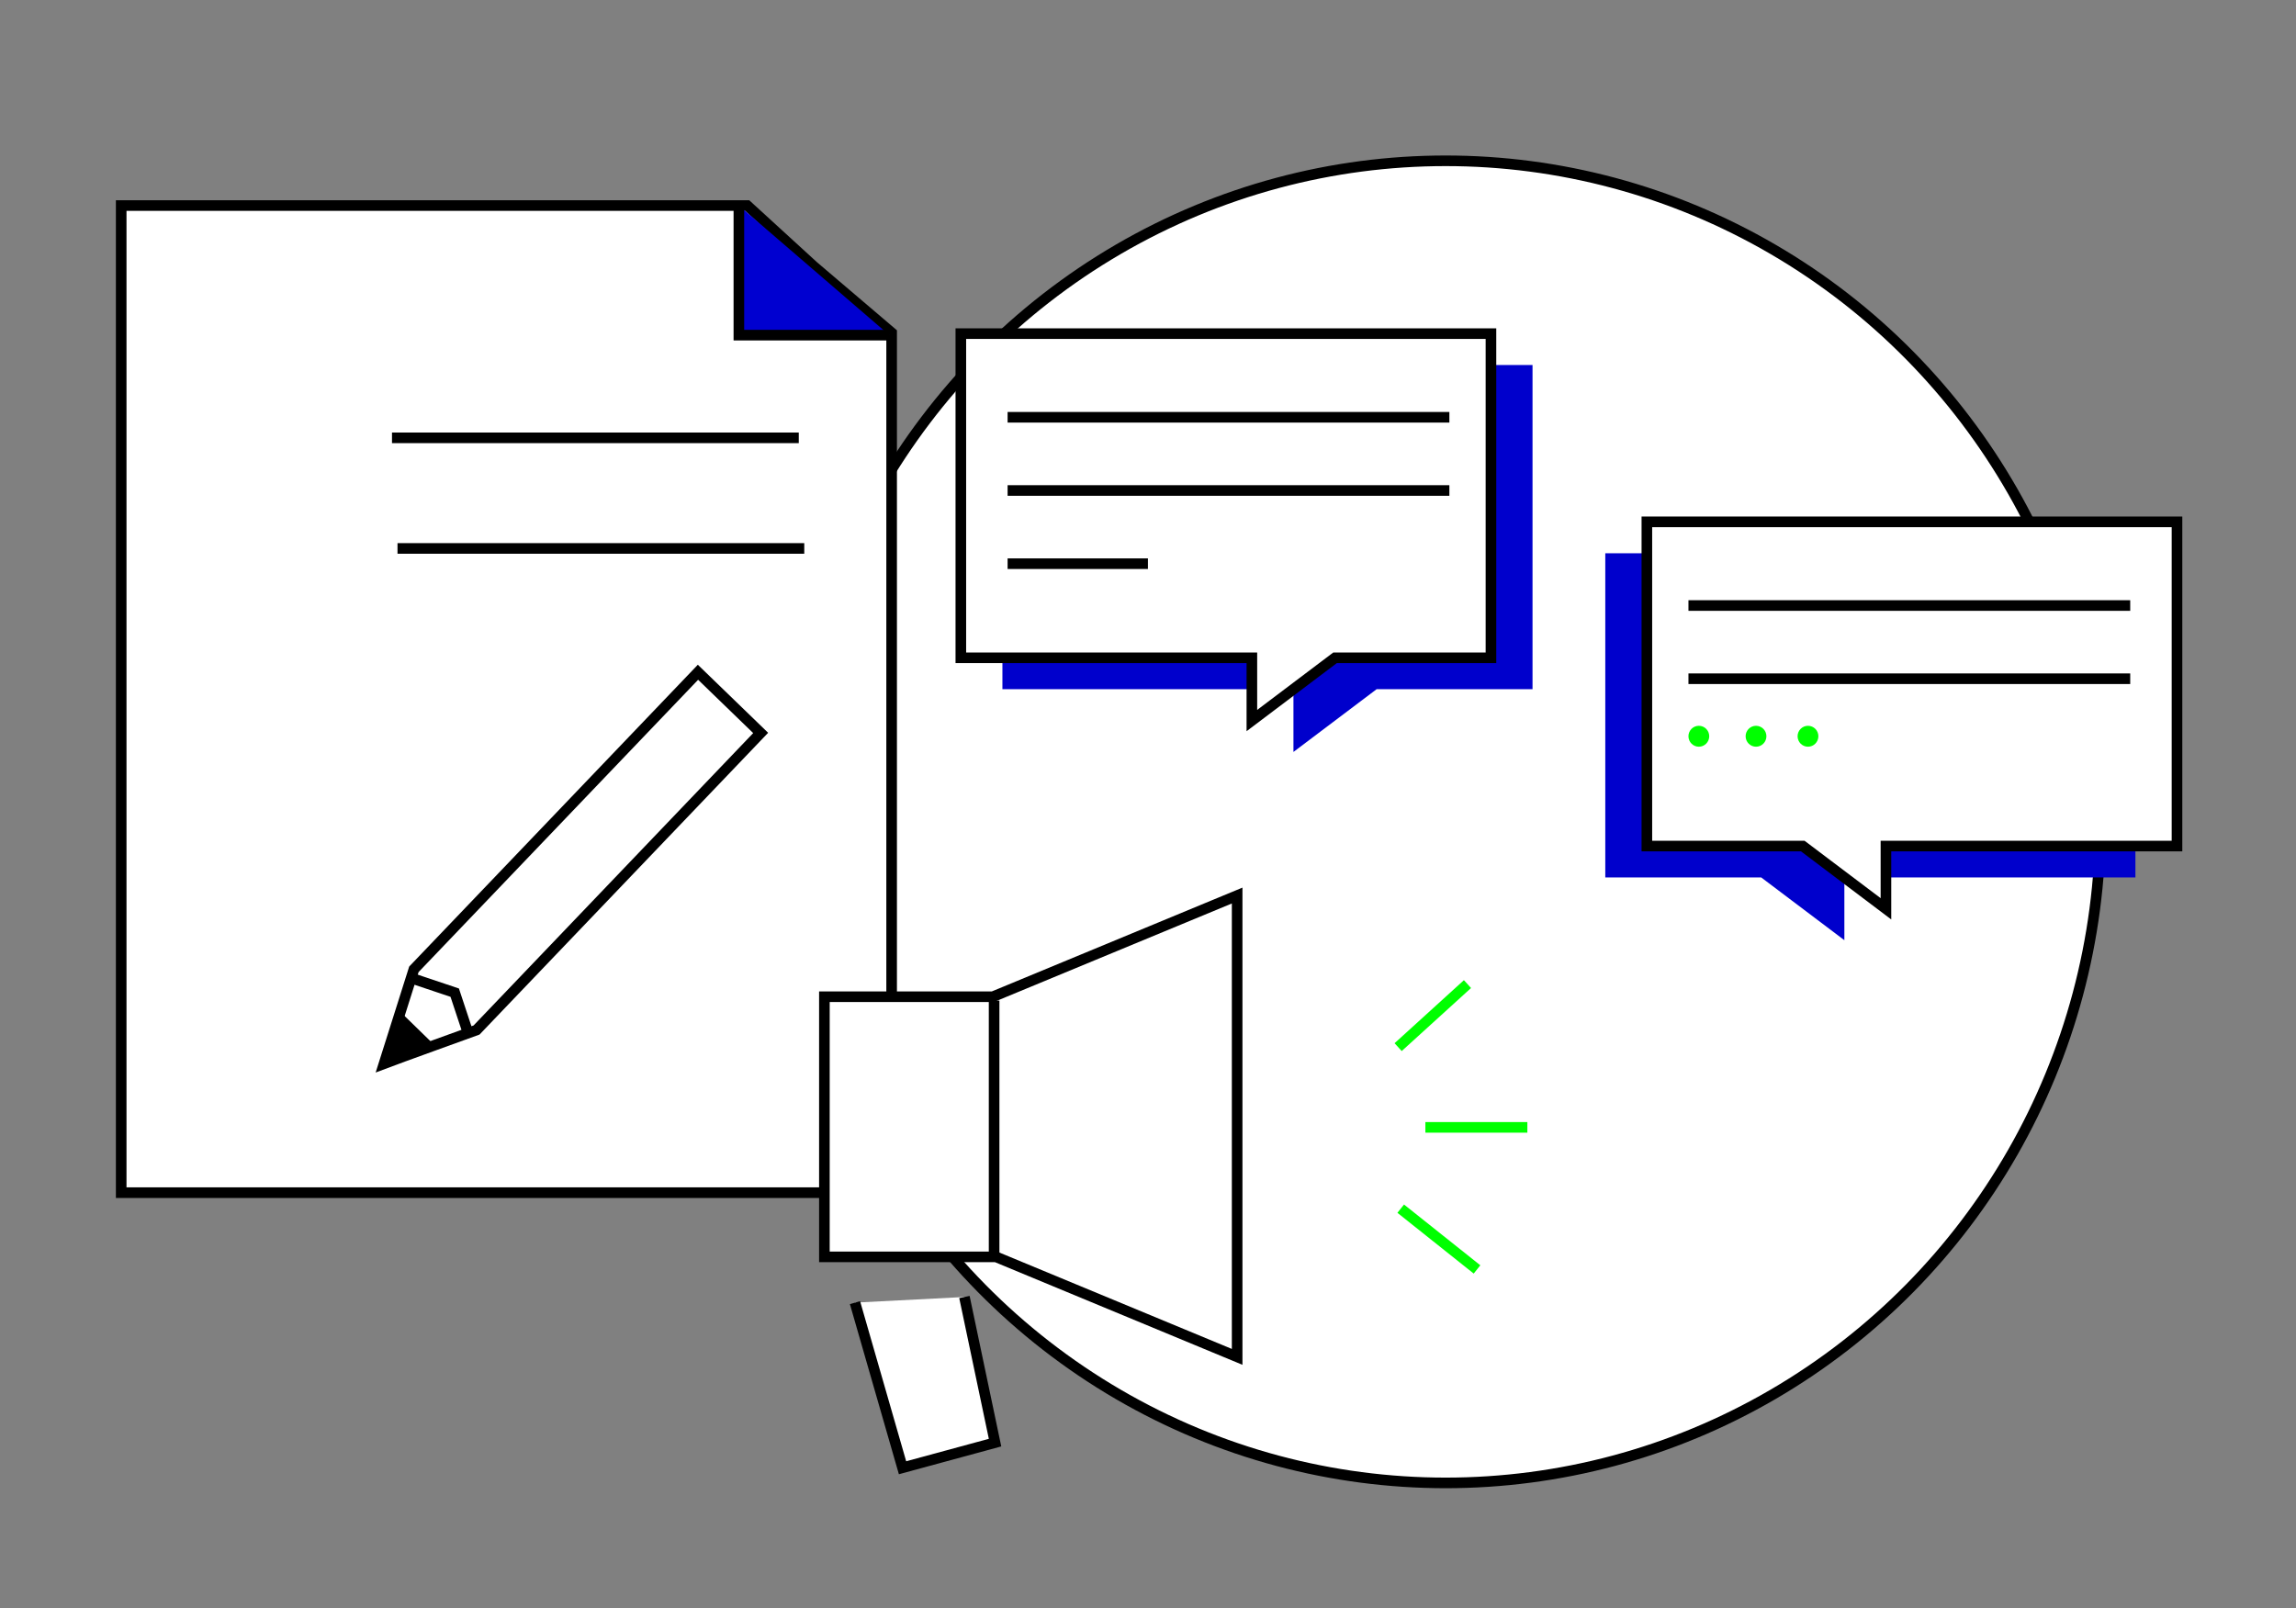 <?xml version="1.0" encoding="UTF-8"?>
<svg width="257px" height="180px" viewBox="0 0 257 180" version="1.1" xmlns="http://www.w3.org/2000/svg" xmlns:xlink="http://www.w3.org/1999/xlink">
    <rect x="0" y="0" width="257" height="180" fill="#808080" stroke="none"/>
    <!-- Generator: Sketch 54.1 (76490) - https://sketchapp.com -->
    <title>encuestas</title>
    <desc>Created with Sketch.</desc>
    <g id="encuestas" stroke="none" stroke-width="1" fill="none" fill-rule="evenodd">
        <g id="Group-19" transform="translate(13, 18)">
            <g id="Group-17">
                <ellipse id="Oval" stroke="#000000" stroke-width="1.187" fill="#FFFFFF" cx="148.817" cy="74" rx="73.298" ry="74"></ellipse>
                <g id="Group-58" transform="translate(0, 4.44)">
                    <polygon id="Fill-1" fill="#0000CC" points="158.542 54.71 141.09 54.71 131.781 61.734 131.781 54.71 99.204 54.71 99.204 18.417 158.542 18.417"></polygon>
                    <polygon id="Stroke-2" stroke="#000000" stroke-width="1.187" fill="#FFFFFF" points="153.888 51.197 136.435 51.197 127.127 58.221 127.127 51.197 94.55 51.197 94.55 14.905 153.888 14.905"></polygon>
                    <path d="M99.785,32.467 L149.234,32.467" id="Stroke-3" stroke="#000000" stroke-width="1.187"></path>
                    <path d="M99.785,24.271 L149.234,24.271" id="Stroke-4" stroke="#000000" stroke-width="1.187"></path>
                    <path d="M99.785,40.661 L115.492,40.661" id="Stroke-5" stroke="#000000" stroke-width="1.187"></path>
                    <polygon id="Fill-6" fill="#0000CC" points="166.686 75.782 184.139 75.782 193.447 82.807 193.447 75.782 226.025 75.782 226.025 39.49 166.686 39.49"></polygon>
                    <polygon id="Stroke-7" stroke="#000000" stroke-width="1.187" fill="#FFFFFF" points="171.34 72.27 188.793 72.27 198.101 79.294 198.101 72.27 230.679 72.27 230.679 35.978 171.34 35.978"></polygon>
                    <path d="M225.443,53.539 L175.995,53.539" id="Stroke-9" stroke="#000000" stroke-width="1.187"></path>
                    <path d="M225.443,45.343 L175.995,45.343" id="Stroke-10" stroke="#000000" stroke-width="1.187"></path>
                    <g id="Group-57" transform="translate(0, 0.138)">
                        <path d="M178.321,59.839 C178.321,60.486 177.8,61.01 177.158,61.01 C176.515,61.01 175.994,60.486 175.994,59.839 C175.994,59.193 176.515,58.669 177.158,58.669 C177.8,58.669 178.321,59.193 178.321,59.839" id="Fill-11" fill="#00FF00"></path>
                        <path d="M184.721,59.839 C184.721,60.486 184.2,61.01 183.558,61.01 C182.915,61.01 182.394,60.486 182.394,59.839 C182.394,59.193 182.915,58.669 183.558,58.669 C184.2,58.669 184.721,59.193 184.721,59.839" id="Fill-13" fill="#00FF00"></path>
                        <path d="M190.538,59.839 C190.538,60.486 190.017,61.01 189.375,61.01 C188.732,61.01 188.211,60.486 188.211,59.839 C188.211,59.193 188.732,58.669 189.375,58.669 C190.017,58.669 190.538,59.193 190.538,59.839" id="Fill-15" fill="#00FF00"></path>
                        <polygon id="Fill-17" fill="#FFFFFF" points="86.804 110.931 0.566 110.931 0.566 0.432 64.346 0.432 70.635 0.432 78.047 7.212 86.804 14.669"></polygon>
                        <polygon id="Stroke-19" stroke="#000000" stroke-width="1.187" points="86.804 110.931 0.566 110.931 0.566 0.432 64.346 0.432 70.635 0.432 78.047 7.212 86.804 14.669"></polygon>
                        <g id="Group-24" transform="translate(69.074, 0)">
                            <polyline id="Fill-21" fill="#0000D0" points="0.631 0.432 0.631 14.938 17.474 14.938"></polyline>
                            <polyline id="Stroke-23" stroke="#000000" stroke-width="1.187" points="0.631 0.432 0.631 14.938 17.474 14.938"></polyline>
                        </g>
                        <path d="M30.878,26.434 L76.41,26.434" id="Stroke-25" stroke="#000000" stroke-width="1.187"></path>
                        <path d="M31.494,38.815 L77.024,38.815" id="Stroke-27" stroke="#000000" stroke-width="1.187"></path>
                        <path d="M143.499,94.64 L151.26,87.584" id="Stroke-29" stroke="#00FF00" stroke-width="1.187"></path>
                        <path d="M146.548,103.622 L157.963,103.622" id="Stroke-31" stroke="#00FF00" stroke-width="1.187"></path>
                        <path d="M143.788,112.723 L152.328,119.525" id="Stroke-33" stroke="#00FF00" stroke-width="1.187"></path>
                        <polygon id="Fill-35" stroke="#979797" fill="#FFFFFF" points="98.489 118.12 79.278 118.12 79.278 88.999 98.131 88.999 125.479 77.671 125.479 129.313"></polygon>
                        <polygon id="Stroke-37" stroke="#000000" stroke-width="1.187" points="98.489 118.12 79.278 118.12 79.278 88.999 98.131 88.999 125.479 77.671 125.479 129.313"></polygon>
                        <g id="Group-42" transform="translate(97.382, 88.87)">
                            <path d="M0.892,0.561 L0.892,28.872" id="Fill-39" fill="#0000D0"></path>
                            <path d="M0.892,0.561 L0.892,28.872" id="Stroke-41" stroke="#000000" stroke-width="1.187"></path>
                        </g>
                        <g id="Group-46" transform="translate(82.662, 121.912)">
                            <polyline id="Fill-43" fill="#FFFFFF" points="0.04 1.328 5.362 19.813 15.718 17 12.29 0.698"></polyline>
                            <polyline id="Stroke-45" stroke="#000000" stroke-width="1.187" points="0.04 1.328 5.362 19.813 15.718 17 12.29 0.698"></polyline>
                        </g>
                        <path d="M132.016,114.614 C132.016,114.614 142.195,114.861 142.997,104.963 C143.792,95.157 135.413,92.63 132.016,92.63" id="Stroke-47" stroke="#FFFFFF" stroke-width="1.187"></path>
                        <path d="M33.327,85.929 L65.127,52.676 L72.144,59.469 L40.343,92.723 C40.343,92.723 31.416,95.946 29.984,96.491 L33.327,85.929 Z" id="Stroke-49" stroke="#000000" stroke-width="1.187"></path>
                        <path d="M37.253,88.889 L57.16,68.071" id="Stroke-51" stroke="#FFFFFF" stroke-width="1.187"></path>
                        <polygon id="Fill-53" fill="#000000" points="31.928 90.801 35.654 94.435 30.414 96.073"></polygon>
                        <polyline id="Stroke-55" stroke="#000000" stroke-width="1.187" points="33.408 87.036 37.899 88.542 39.396 93.061"></polyline>
                    </g>
                </g>
            </g>
        </g>
    </g>
</svg>